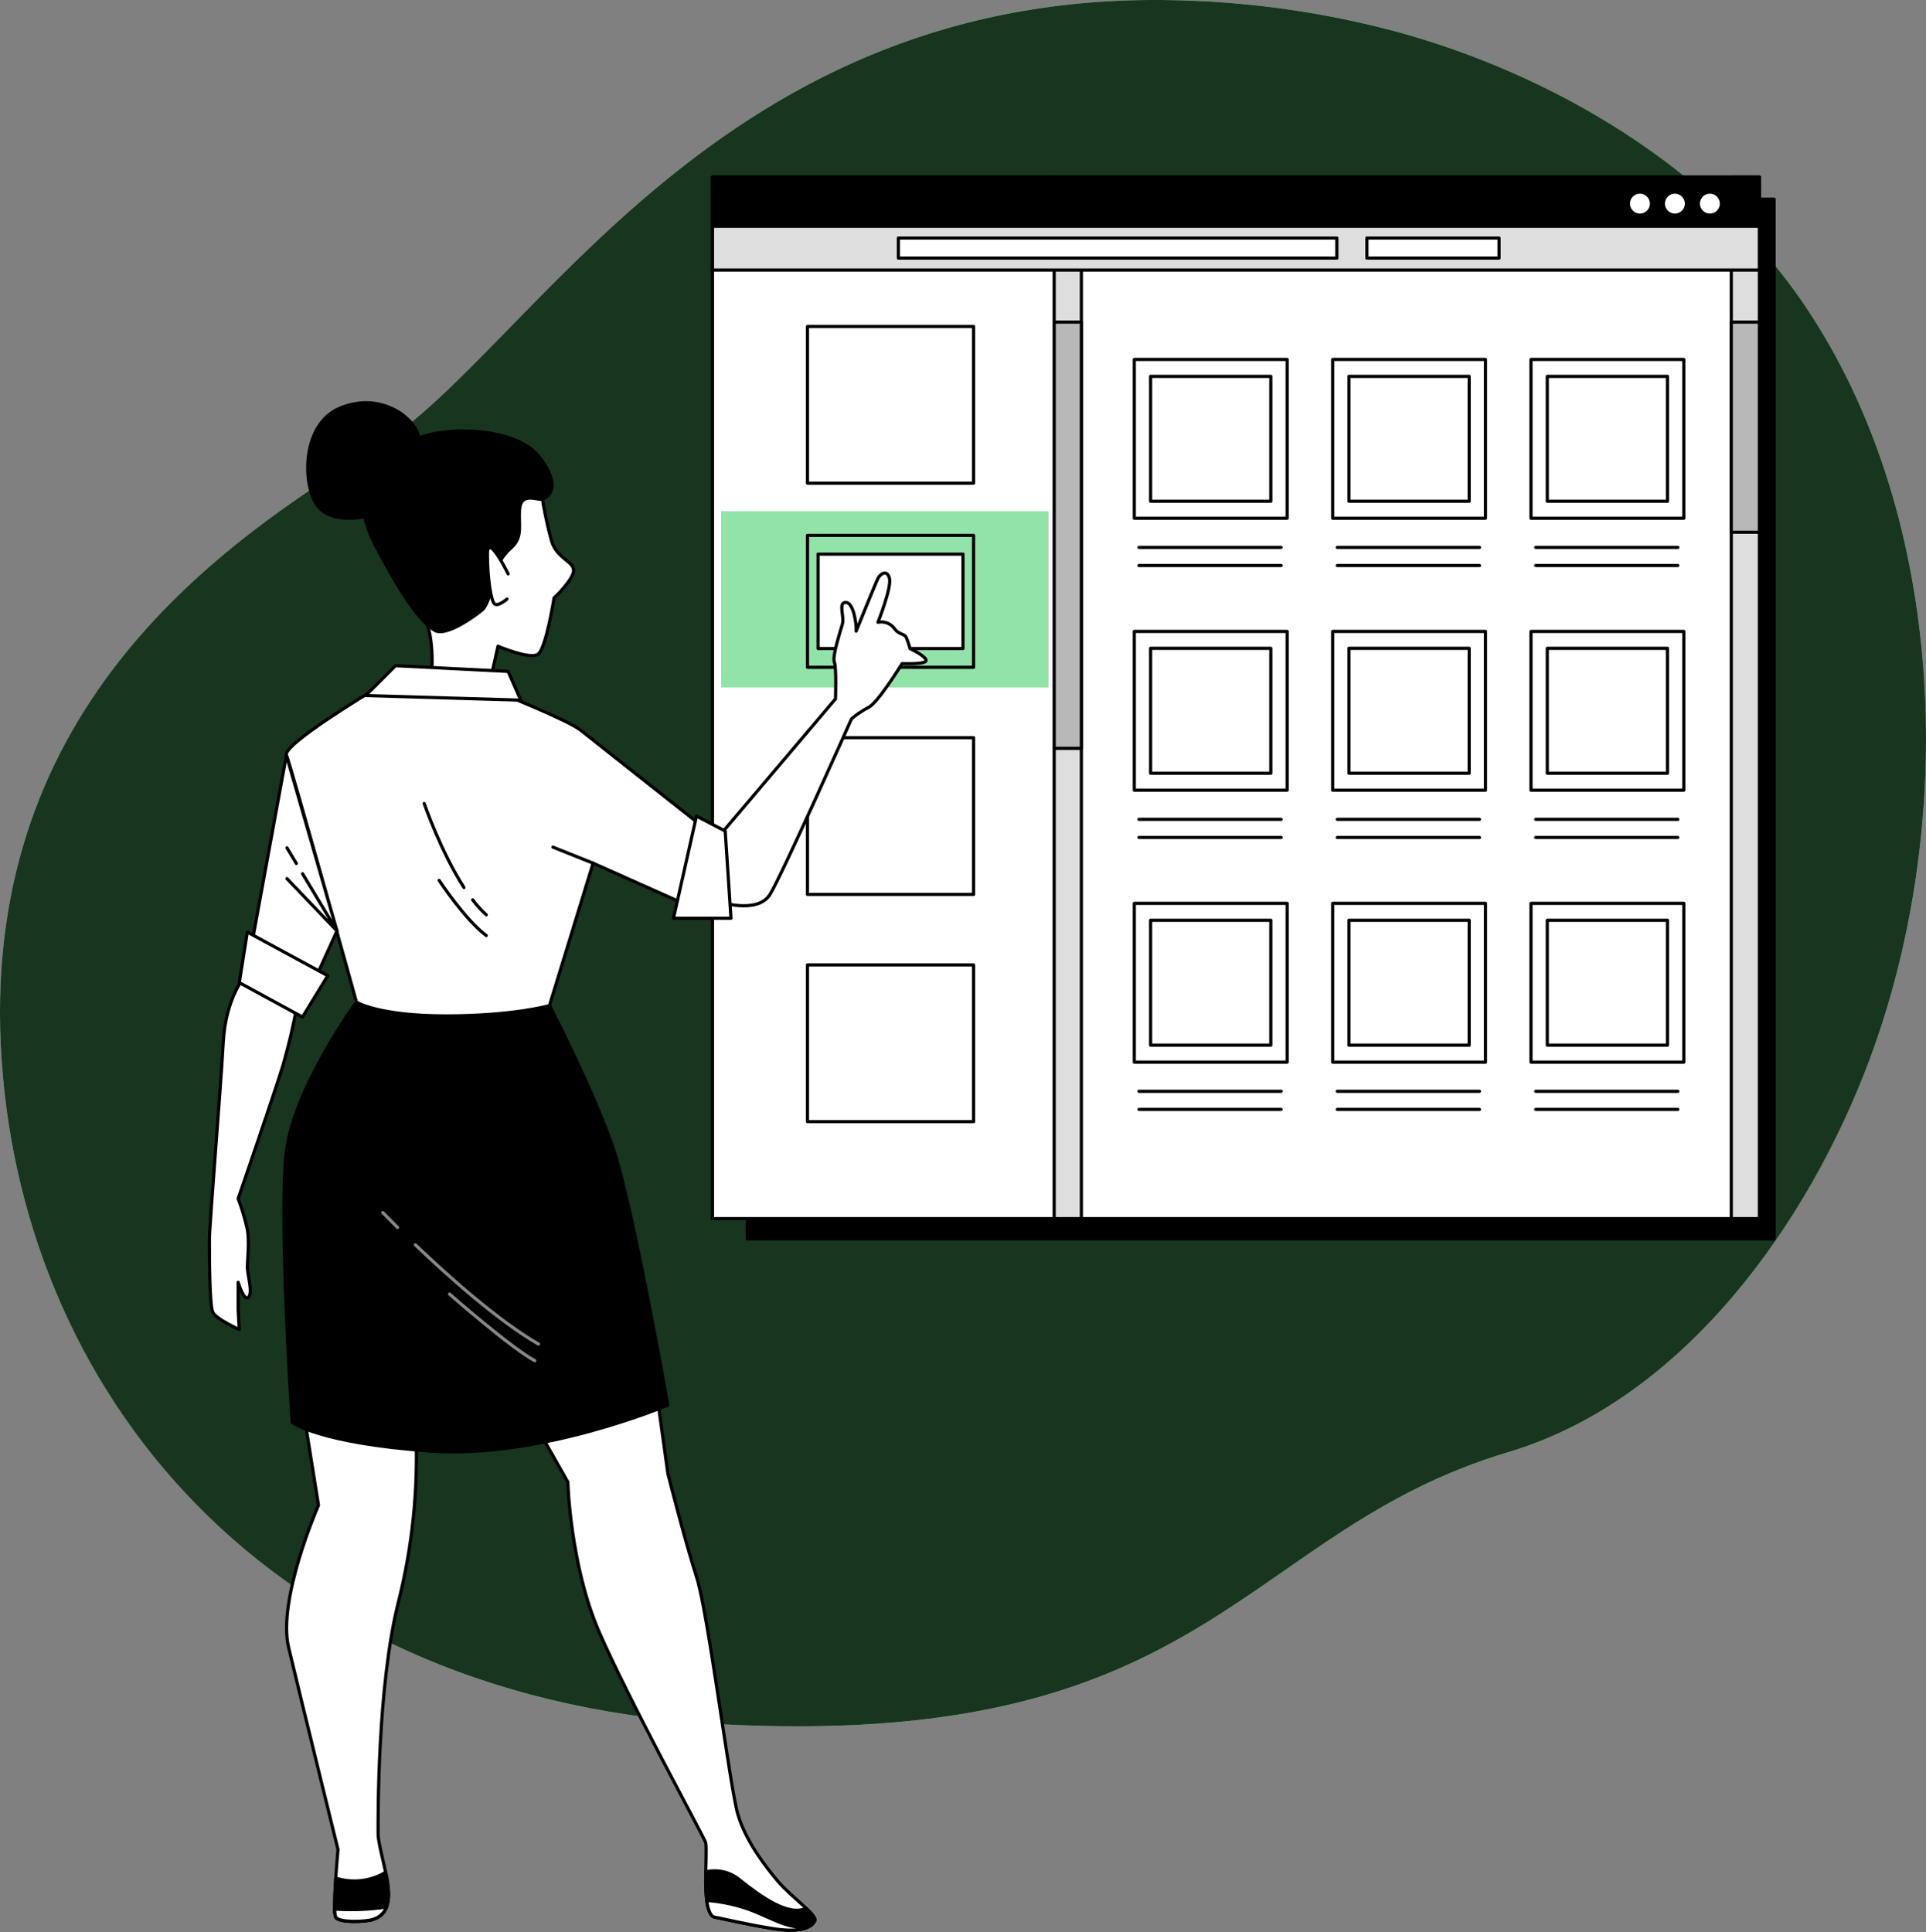 <svg width="607" height="609" viewBox="0 0 607 609" fill="none" xmlns="http://www.w3.org/2000/svg">
<rect x="0" y="0" width="607" height="609" fill="#808080" stroke="none"/>
<g clip-path="url(#clip0_1_3703)">
<path d="M575.059 106.191C573.052 102.823 570.957 99.505 568.749 96.213C539.51 52.894 489.17 23.262 439.651 9.865C417.92 4.088 395.609 0.82 373.134 0.152C225.964 -4.831 167.347 111.161 118.711 141.033C70.075 170.905 -4.809 222.019 0.239 329.244C5.286 436.469 82.543 537.387 232.198 543.694C381.854 550.002 391.836 482.614 475.39 457.675C530.688 441.175 570.036 385.443 589.218 333.95C615.441 263.749 614.205 172.582 575.059 106.191Z" fill="#92E3A9"/>
<path d="M575.059 106.191C573.052 102.823 570.957 99.505 568.749 96.213C539.51 52.894 489.17 23.262 439.651 9.865C417.92 4.088 395.609 0.82 373.134 0.152C225.964 -4.831 167.347 111.161 118.711 141.033C70.075 170.905 -4.809 222.019 0.239 329.244C5.286 436.469 82.543 537.387 232.198 543.694C381.854 550.002 391.836 482.614 475.39 457.675C530.688 441.175 570.036 385.443 589.218 333.95C615.441 263.749 614.205 172.582 575.059 106.191Z" fill="#17351F"/>
<path d="M559.122 62.783H235.52V390.475H559.122V62.783Z" fill="black" stroke="black" stroke-linecap="round" stroke-linejoin="round"/>
<path d="M554.476 55.82H224.551V384.093H554.476V55.82Z" fill="white" stroke="black" stroke-linecap="round" stroke-linejoin="round"/>
<path d="M554.492 55.82H545.633V384.093H554.492V55.82Z" fill="#DEDEDE" stroke="black" stroke-linecap="round" stroke-linejoin="round"/>
<path d="M554.492 101.523H545.633V167.751H554.492V101.523Z" fill="#B8B8B8" stroke="black" stroke-linecap="round" stroke-linejoin="round"/>
<path d="M340.804 55.82H331.945V384.093H340.804V55.82Z" fill="#DEDEDE" stroke="black" stroke-linecap="round" stroke-linejoin="round"/>
<path d="M340.804 101.523H331.945V235.87H340.804V101.523Z" fill="#B8B8B8" stroke="black" stroke-linecap="round" stroke-linejoin="round"/>
<path d="M332.233 55.82H224.551V384.093H332.233V55.82Z" fill="white" stroke="black" stroke-linecap="round" stroke-linejoin="round"/>
<path d="M554.476 55.82H224.551V85.124H554.476V55.82Z" fill="#DEDEDE" stroke="black" stroke-linecap="round" stroke-linejoin="round"/>
<path d="M330.429 161.128H227.277V216.696H330.429V161.128Z" fill="#92E3A9"/>
<path d="M554.476 55.82H224.551V71.324H554.476V55.82Z" fill="black" stroke="black" stroke-linecap="round" stroke-linejoin="round"/>
<path d="M520.48 64.184C520.48 62.178 518.852 60.551 516.845 60.551C514.839 60.551 513.211 62.178 513.211 64.184C513.211 66.19 514.839 67.817 516.845 67.817C518.852 67.817 520.467 66.215 520.48 64.209C520.48 64.209 520.48 64.196 520.48 64.184Z" fill="white" stroke="black" stroke-linecap="round" stroke-linejoin="round"/>
<path d="M531.495 64.184C531.495 62.178 529.868 60.551 527.861 60.551C525.854 60.551 524.227 62.178 524.227 64.184C524.227 66.19 525.854 67.817 527.861 67.817C529.868 67.817 531.483 66.215 531.495 64.209C531.495 64.209 531.495 64.196 531.495 64.184Z" fill="white" stroke="black" stroke-linecap="round" stroke-linejoin="round"/>
<path d="M542.515 64.184C542.515 62.178 540.887 60.551 538.88 60.551C536.874 60.551 535.246 62.178 535.246 64.184C535.246 66.19 536.874 67.817 538.88 67.817C540.887 67.817 542.502 66.215 542.515 64.209C542.515 64.209 542.515 64.196 542.515 64.184Z" fill="white" stroke="black" stroke-linecap="round" stroke-linejoin="round"/>
<path d="M306.83 102.886H254.484V152.298H306.83V102.886Z" fill="white" stroke="black" stroke-linecap="round" stroke-linejoin="round"/>
<path d="M306.83 232.515H254.484V281.926H306.83V232.515Z" fill="white" stroke="black" stroke-linecap="round" stroke-linejoin="round"/>
<path d="M306.83 304.128H254.484V353.54H306.83V304.128Z" fill="white" stroke="black" stroke-linecap="round" stroke-linejoin="round"/>
<path d="M306.83 168.747H279.32H254.484V174.764V204.308V210.325H306.83V174.764V168.747Z" fill="#92E3A9" stroke="black" stroke-linecap="round" stroke-linejoin="round"/>
<path d="M303.499 174.663H257.816V204.409H303.499V174.663Z" fill="white" stroke="black" stroke-linecap="round" stroke-linejoin="round"/>
<path d="M405.657 113.293H357.488V163.335H405.657V113.293Z" fill="white" stroke="black" stroke-linecap="round" stroke-linejoin="round"/>
<path d="M400.509 118.629H362.625V157.987H400.509V118.629Z" fill="white" stroke="black" stroke-linecap="round" stroke-linejoin="round"/>
<path d="M358.965 172.531H403.764" stroke="black" stroke-linecap="round" stroke-linejoin="round"/>
<path d="M358.965 178.246H403.764" stroke="black" stroke-linecap="round" stroke-linejoin="round"/>
<path d="M468.161 113.293H419.992V163.335H468.161V113.293Z" fill="white" stroke="black" stroke-linecap="round" stroke-linejoin="round"/>
<path d="M463.024 118.629H425.141V157.987H463.024V118.629Z" fill="white" stroke="black" stroke-linecap="round" stroke-linejoin="round"/>
<path d="M421.469 172.531H466.268" stroke="black" stroke-linecap="round" stroke-linejoin="round"/>
<path d="M421.469 178.246H466.268" stroke="black" stroke-linecap="round" stroke-linejoin="round"/>
<path d="M530.677 113.293H482.508V163.335H530.677V113.293Z" fill="white" stroke="black" stroke-linecap="round" stroke-linejoin="round"/>
<path d="M525.528 118.629H487.645V157.987H525.528V118.629Z" fill="white" stroke="black" stroke-linecap="round" stroke-linejoin="round"/>
<path d="M483.984 172.531H528.784" stroke="black" stroke-linecap="round" stroke-linejoin="round"/>
<path d="M483.984 178.246H528.784" stroke="black" stroke-linecap="round" stroke-linejoin="round"/>
<path d="M405.657 199.01H357.488V249.052H405.657V199.01Z" fill="white" stroke="black" stroke-linecap="round" stroke-linejoin="round"/>
<path d="M400.509 204.346H362.625V243.704H400.509V204.346Z" fill="white" stroke="black" stroke-linecap="round" stroke-linejoin="round"/>
<path d="M358.965 258.248H403.764" stroke="black" stroke-linecap="round" stroke-linejoin="round"/>
<path d="M358.965 263.963H403.764" stroke="black" stroke-linecap="round" stroke-linejoin="round"/>
<path d="M468.161 199.01H419.992V249.052H468.161V199.01Z" fill="white" stroke="black" stroke-linecap="round" stroke-linejoin="round"/>
<path d="M463.024 204.346H425.141V243.704H463.024V204.346Z" fill="white" stroke="black" stroke-linecap="round" stroke-linejoin="round"/>
<path d="M421.469 258.248H466.268" stroke="black" stroke-linecap="round" stroke-linejoin="round"/>
<path d="M421.469 263.963H466.268" stroke="black" stroke-linecap="round" stroke-linejoin="round"/>
<path d="M530.677 199.01H482.508V249.052H530.677V199.01Z" fill="white" stroke="black" stroke-linecap="round" stroke-linejoin="round"/>
<path d="M525.528 204.346H487.645V243.704H525.528V204.346Z" fill="white" stroke="black" stroke-linecap="round" stroke-linejoin="round"/>
<path d="M483.984 258.248H528.784" stroke="black" stroke-linecap="round" stroke-linejoin="round"/>
<path d="M483.984 263.963H528.784" stroke="black" stroke-linecap="round" stroke-linejoin="round"/>
<path d="M405.657 284.727H357.488V334.769H405.657V284.727Z" fill="white" stroke="black" stroke-linecap="round" stroke-linejoin="round"/>
<path d="M400.509 290.062H362.625V329.42H400.509V290.062Z" fill="white" stroke="black" stroke-linecap="round" stroke-linejoin="round"/>
<path d="M358.965 343.965H403.764" stroke="black" stroke-linecap="round" stroke-linejoin="round"/>
<path d="M358.965 349.68H403.764" stroke="black" stroke-linecap="round" stroke-linejoin="round"/>
<path d="M468.161 284.727H419.992V334.769H468.161V284.727Z" fill="white" stroke="black" stroke-linecap="round" stroke-linejoin="round"/>
<path d="M463.024 290.062H425.141V329.42H463.024V290.062Z" fill="white" stroke="black" stroke-linecap="round" stroke-linejoin="round"/>
<path d="M421.469 343.965H466.268" stroke="black" stroke-linecap="round" stroke-linejoin="round"/>
<path d="M421.469 349.68H466.268" stroke="black" stroke-linecap="round" stroke-linejoin="round"/>
<path d="M530.677 284.727H482.508V334.769H530.677V284.727Z" fill="white" stroke="black" stroke-linecap="round" stroke-linejoin="round"/>
<path d="M525.528 290.062H487.645V329.42H525.528V290.062Z" fill="white" stroke="black" stroke-linecap="round" stroke-linejoin="round"/>
<path d="M483.984 343.965H528.784" stroke="black" stroke-linecap="round" stroke-linejoin="round"/>
<path d="M483.984 349.68H528.784" stroke="black" stroke-linecap="round" stroke-linejoin="round"/>
<path d="M421.329 75.032H283.145V81.34H421.329V75.032Z" fill="white" stroke="black" stroke-linecap="round" stroke-linejoin="round"/>
<path d="M472.437 75.032H430.793V81.34H472.437V75.032Z" fill="white" stroke="black" stroke-linecap="round" stroke-linejoin="round"/>
<path d="M227.101 262.991L263.306 220.291C263.306 220.291 263.672 210.514 262.953 208.71C262.234 206.907 264.758 199.3 265.477 196.764C266.196 194.229 264.038 189.889 266.562 189.889C269.086 189.889 269.831 196.764 269.831 197.849V198.934C269.831 198.934 275.976 183.733 276.708 182.295C277.44 180.857 279.598 179.394 280.33 182.295C281.062 185.197 276.708 196.134 276.708 196.134C278.601 195.743 280.545 196.436 281.756 197.937C283.573 200.46 285.012 199.388 285.744 201.205C286.173 202.264 286.526 203.349 286.829 204.459C286.829 204.459 291.536 206.629 291.877 208.08C292.218 209.53 284.305 209.165 284.305 209.165C284.305 209.165 276.734 221.464 273.806 222.915C271.875 223.924 270.058 225.135 268.379 226.535C268.379 226.535 246.661 275.379 242.673 281.901C238.686 288.423 226.016 284.071 226.016 284.071L227.101 262.991Z" fill="white" stroke="black" stroke-linecap="round" stroke-linejoin="round"/>
<path d="M95.326 442.877L100.374 474.414C100.374 474.414 87.338 504.084 90.96 519.284C94.582 534.485 106.52 582.976 106.52 582.976C106.52 582.976 104.715 602.516 105.8 604.333C106.886 606.149 115.215 605.771 117.385 605.052C119.556 604.333 122.433 602.882 122.433 597.092C122.433 591.302 119.165 581.891 119.165 577.917C119.165 573.944 118.811 531.243 125.689 504.449C129.929 487.42 131.759 469.872 131.115 452.338C131.166 450.471 95.326 442.877 95.326 442.877Z" fill="white" stroke="black" stroke-linecap="round" stroke-linejoin="round"/>
<path d="M105.841 591.971C105.488 597.345 105.248 603.324 105.841 604.283C106.926 606.087 115.255 605.721 117.426 605.002C119.596 604.283 122.473 602.832 122.473 597.042C122.398 594.708 122.095 592.4 121.565 590.129C116.833 592.967 111.103 593.636 105.841 591.971Z" fill="black" stroke="black" stroke-linecap="round" stroke-linejoin="round"/>
<path d="M117.413 605.001C119.432 604.484 121.072 603.008 121.83 601.065C116.429 601.873 110.952 602.087 105.5 601.734C105.449 602.592 105.563 603.45 105.828 604.257C106.913 606.111 115.305 605.72 117.413 605.001Z" fill="white" stroke="black" stroke-linecap="round" stroke-linejoin="round"/>
<path d="M168.094 447.948L178.959 467.123C178.959 467.123 179.678 493.185 188.739 514.163C197.8 535.141 222.042 579.305 222.396 580.756C222.749 582.207 222.396 587.997 222.396 593.371C222.396 598.745 223.128 603.866 225.298 604.232C227.469 604.598 234.712 606.402 243.761 607.852C252.809 609.303 256.065 607.121 256.797 605.329C257.528 603.538 249.225 597.761 245.212 593.018C241.199 588.274 235.116 580.403 232.592 572.039C230.068 563.676 223.178 508.335 219.556 497.121C215.934 485.906 210.508 464.549 210.508 464.549L206.886 438.5L168.094 447.948Z" fill="white" stroke="black" stroke-linecap="round" stroke-linejoin="round"/>
<path d="M256.797 605.367C257.087 604.623 255.863 603.21 254.033 601.482C248.594 604.093 240.05 598.05 233.261 592.651C230.296 590.078 226.257 589.094 222.434 590.002V593.37C222.434 598.795 223.166 603.866 225.336 604.232C227.507 604.597 234.75 606.401 243.798 607.852C252.847 609.303 256.065 607.171 256.797 605.367Z" fill="black" stroke="black" stroke-linecap="round" stroke-linejoin="round"/>
<path d="M255.735 606.717C250.057 608.975 243.999 604.888 236.882 602.113C232.339 600.41 227.569 599.363 222.723 598.997C223.126 601.911 223.922 604.043 225.247 604.283C227.417 604.636 234.661 606.452 243.709 607.903C250.561 608.988 254.12 608.029 255.735 606.717Z" fill="white" stroke="black" stroke-linecap="round" stroke-linejoin="round"/>
<path d="M112.339 315.859C112.339 315.859 92.791 342.628 90.255 362.9C87.718 383.171 92.072 448.301 92.072 448.301C92.072 448.301 100.401 454.823 135.508 457.346C170.616 459.869 210.456 442.877 210.456 442.877C210.456 442.877 199.59 380.989 193.432 362.534C187.274 344.078 173.165 316.944 173.165 316.944L112.339 315.859Z" fill="black" stroke="black" stroke-linecap="round" stroke-linejoin="round"/>
<path d="M130.914 392.355C141.098 402.094 156.986 416.323 169.694 423.627" stroke="#878787" stroke-linecap="round" stroke-linejoin="round"/>
<path d="M120.668 382.2C120.668 382.2 122.397 384.004 125.312 386.893" stroke="#878787" stroke-linecap="round" stroke-linejoin="round"/>
<path d="M141.68 407.871C141.68 407.871 160.937 424.787 168.534 428.875" stroke="#878787" stroke-linecap="round" stroke-linejoin="round"/>
<path d="M117.829 217.415C117.829 217.415 88.805 234.785 90.256 238.053C91.707 241.32 112.34 315.86 112.34 315.86C112.34 315.86 119.218 320.2 140.583 320.2C161.947 320.2 173.166 316.945 173.166 316.945L186.921 272.062L220.994 287.263C220.994 287.263 223.518 276.767 223.518 272.794C223.518 268.82 220.994 260.179 220.994 260.179C220.994 260.179 186.593 233.032 182.984 230.143C179.375 227.255 160.534 219.648 160.534 219.648L117.829 217.415Z" fill="white" stroke="black" stroke-linecap="round" stroke-linejoin="round"/>
<path d="M148.973 283.629C150.26 285.332 151.686 286.909 153.251 288.347" stroke="black" stroke-linecap="round" stroke-linejoin="round"/>
<path d="M133.703 253.253C133.703 253.253 138.877 268.327 146.234 279.744" stroke="black" stroke-linecap="round" stroke-linejoin="round"/>
<path d="M138.41 277.498C138.41 277.498 146.739 290.113 153.251 294.868" stroke="black" stroke-linecap="round" stroke-linejoin="round"/>
<path d="M186.92 272.061L174.25 267.003" stroke="black" stroke-linecap="round" stroke-linejoin="round"/>
<path d="M170.628 155.174C171.372 160.434 172.458 165.631 173.884 170.74C175.701 176.165 180.761 176.884 180.761 179.785C180.761 182.686 174.615 188.464 174.615 188.464C174.615 188.464 172.092 204.396 169.568 206.2C167.044 208.004 156.948 203.677 156.948 203.677L154.424 214.904L135.962 214.539C135.962 214.539 137.047 202.958 134.511 196.449C131.974 189.94 129.803 185.222 129.803 185.222C129.803 185.222 123.292 163.878 141.035 157.003C158.778 150.128 170.628 155.174 170.628 155.174Z" fill="white" stroke="black" stroke-linecap="round" stroke-linejoin="round"/>
<path d="M157.238 177.968C157.238 177.968 157.591 175.798 161.213 172.544C164.835 169.289 163.383 165.303 163.737 160.598C164.09 155.892 167.725 156.99 169.895 157.343C172.066 157.696 177.858 154.088 169.895 143.959C161.932 133.829 136.579 134.182 128.983 139.619C121.386 145.056 108.35 152.638 118.117 171.459C127.885 190.28 133.336 196.436 136.958 198.656C140.58 200.876 149.994 193.951 152.102 192.134C154.209 190.318 157.238 177.968 157.238 177.968Z" fill="black" stroke="black" stroke-linecap="round" stroke-linejoin="round"/>
<path d="M132.972 146.848C132.972 146.848 130.07 156.94 123.192 160.245C116.315 163.55 104.011 165.669 99.657 158.794C95.303 151.919 95.316 133.83 106.9 128.759C118.485 123.687 128.985 130.209 131.521 136.327C134.058 142.446 132.972 146.848 132.972 146.848Z" fill="black" stroke="black" stroke-linecap="round" stroke-linejoin="round"/>
<path d="M160.129 180.87C160.129 180.87 153.617 167.486 153.617 174.714C153.617 181.942 154.702 189.196 155.788 190.281C156.873 191.366 159.763 188.83 159.763 188.83" fill="white"/>
<path d="M160.129 180.87C160.129 180.87 153.617 167.486 153.617 174.714C153.617 181.942 154.702 189.196 155.788 190.281C156.873 191.366 159.763 188.83 159.763 188.83" stroke="black" stroke-linecap="round" stroke-linejoin="round"/>
<path d="M164.118 220.682L115.242 219.231L124.656 209.82L160.13 211.624L164.118 220.682Z" fill="white" stroke="black" stroke-linecap="round" stroke-linejoin="round"/>
<path d="M77.585 307.144C77.585 307.144 71.136 314.044 70.354 328.589C69.571 343.133 66 386.124 66 390.83C66 395.535 66 411.455 67.085 413.624C68.171 415.794 75.414 419.061 75.414 419.061L75.061 412.905V404.151C75.061 404.151 76.865 410.307 78.317 408.856C79.768 407.405 77.951 401.628 77.951 399.445C77.951 397.263 78.67 391.485 77.951 387.512C77.219 384.207 76.247 380.952 75.061 377.786C75.061 377.786 86.646 344.13 89.169 335.804C90.924 329.724 92.388 323.568 93.523 317.349L77.585 307.144Z" fill="white" stroke="black" stroke-linecap="round" stroke-linejoin="round"/>
<path d="M90.256 238.053L77.586 307.169L95.695 316.579L106.194 293.419L90.256 238.053Z" fill="white" stroke="black" stroke-linecap="round" stroke-linejoin="round"/>
<path d="M95.351 275.392L106.191 293.418L90.43 276.931" stroke="black" stroke-linecap="round" stroke-linejoin="round"/>
<path d="M90.43 267.23L93.395 272.163" stroke="black" stroke-linecap="round" stroke-linejoin="round"/>
<path d="M77.951 293.784L103.291 307.534L95.328 320.553L75.414 309.704L77.951 293.784Z" fill="white" stroke="black" stroke-linecap="round" stroke-linejoin="round"/>
<path d="M219.505 257.227L212.262 289.432H230.371L228.554 261.932L219.505 257.227Z" fill="white" stroke="black" stroke-linecap="round" stroke-linejoin="round"/>
</g>
<defs>
<clipPath id="clip0_1_3703">
<rect width="607" height="609" fill="white"/>
</clipPath>
</defs>
</svg>
